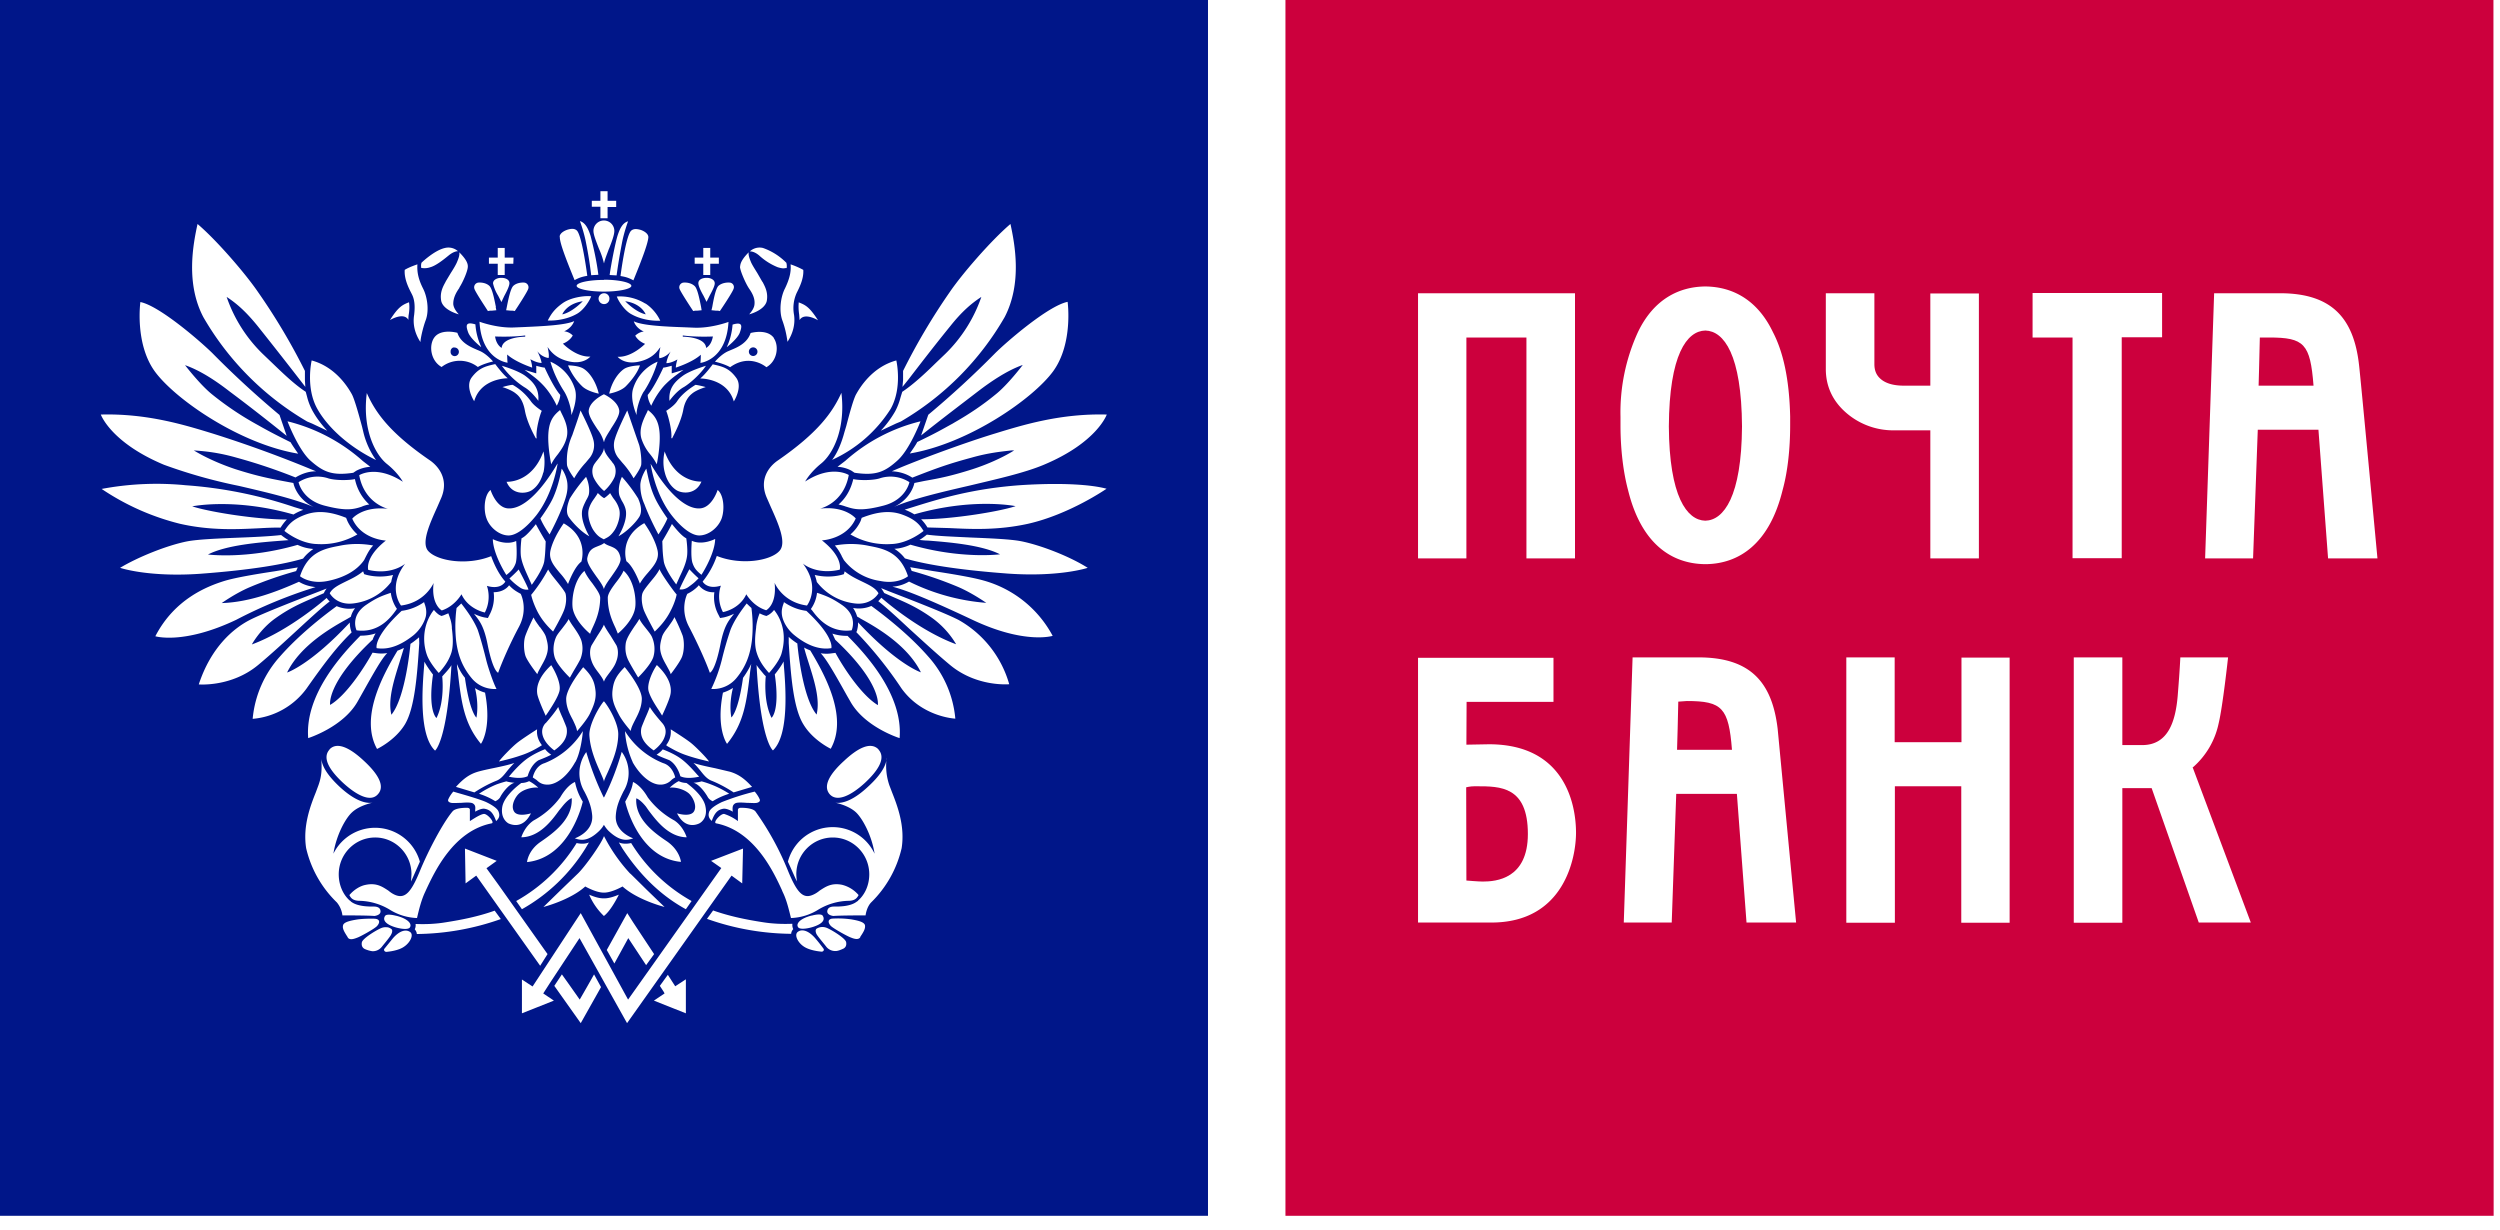 <svg fill="none" height="60" viewBox="0 0 122 60" width="122" xmlns="http://www.w3.org/2000/svg"><g fill="#001689"><path d="M30.51 14.7s.5.53 1 .64c0 0-.2-.53-1-.64zM34.79 16.42c-.05.26-.15.45-.33.56-.04-.55-1.14-.55-1.14-.55v-.06c.67.09 1.47.05 1.47.05zM36.9 17.01a.21.21 0 0 1 .05.23.21.21 0 1 1-.05-.23zM27.45 15.34c.49-.11.99-.64.99-.64-.8.12-1 .64-1 .64zM25.63 16.37v.06s-1.1 0-1.15.55c-.17-.11-.28-.3-.32-.56 0 0 .8.04 1.47-.05zM22.34 17.31a.2.2 0 0 1-.35-.15.2.2 0 0 1 .12-.2.2.2 0 0 1 .08 0 .21.21 0 0 1 .15.35z"/><path clip-rule="evenodd" d="M58.95 0v59.33H0V0zm-25.6 18.05-.57.17v-.37l-.04.01c-.12.03-.25.07-.37.08 0 0-.43.95-.76 1.33 0 0-.02.2.17.53 0 0 .24-.56.66-1.01.25-.25.4-.38.9-.73zm1.1-.2c-.13.04-.8.25-1.13.49-.41.3-.7.63-.65 1.22 0 0 .33-.47.7-.67.29-.17.81-.63 1.08-1.04zm0-4.29c-.13 0-.37.06-.37.26 0 .14.13.4.25.61l.15.3.15-.3c.12-.22.25-.47.25-.6 0-.2-.24-.27-.36-.27h-.07zm.27 1.58.04-.17c.06-.34.16-.88.3-1.02.17-.15.42-.17.54-.16a.22.22 0 0 1 .2.3c-.05.17-.6.99-.67 1.09-.08-.02-.1-.02-.2-.02l-.2-.02zm-.51-.18c-.07-.34-.17-.87-.31-1-.17-.16-.41-.18-.54-.17a.23.23 0 0 0-.2.3c.06.17.6.99.67 1.09.08-.02.1-.02.2-.02l.21-.02a9.93 9.93 0 0 1-.03-.18zm-.31-2.39h.42v-.47h.34v.47h.42v.3h-.42v.55h-.34v-.55h-.42zM28.88 9.8h.42v-.47h.35v.47h.42v.3h-.42v.55h-.35v-.56h-.42zm10.14 5.82-.02-.27c-.03-.2-.04-.4-.02-.6l.01.01c.3.12.5.2.93.87 0 0-.67-.41-.9-.01zm-12.5 7.44c.08-.37.06-.77 0-1.03-.57 1.57-1.8 1.48-1.8 1.48.26.64.93.6 1.22.42.33-.21.5-.58.57-.87zm2.39 5.41c-.16-.2-.31-.42-.39-.61-.56.5-.63 1.5-.57 1.84.13.66.85 1.23.85 1.23.02-.08.06-.17.11-.28.15-.32.37-.8.38-1.47 0-.19-.19-.44-.38-.71zm-.54-1.06c-.3.22-.56.85-.65 1.09a3.3 3.3 0 0 0-.4-.54c-.28-.34-.55-.65-.46-1.08.14-.65.65-1.34.65-1.34 1.25.71.86 1.87.86 1.87zm-2.92-1.14c.22-.1.5-.44.7-.69.18.34.48.84.48.84l-.01.26c-.01.2-.02.44-.06.71-.07.43-.61 1.15-.61 1.15l-.18-.4c-.14-.31-.3-.66-.35-1-.04-.35.03-.87.03-.87zm-1.4.04c.01.64.5 1.5.66 1.75.26-.2.36-.33.45-.56.1-.28.03-1.1.03-1.1-.52.24-1.14-.09-1.14-.09zm1.26 1.48c-.1.12-.35.35-.45.44.15.16.31.3.5.43.22.16.43.11.43.11-.07-.22-.48-.98-.48-.98zm.62 1.23a7.6 7.6 0 0 0 .82-1.23c.1.19.28.4.44.6.16.2.32.4.4.55.05.14.07.5-.07.85-.12.32-.53 1.03-.53 1.03-.18-.17-.52-.5-.77-.99-.24-.48-.3-.81-.3-.81zm2.05 1.56c-.1-.14-.18-.27-.23-.37-.07.15-.2.3-.31.45-.11.14-.22.27-.29.4-.15.32-.18.69-.08 1.02.13.41.74.99.74.99l.18-.32c.14-.23.28-.47.34-.6.08-.22.13-.47.07-.77-.04-.25-.24-.54-.42-.8zm-1.64.02c-.11-.16-.23-.31-.3-.47l-.04.07c-.12.25-.27.57-.36.82-.1.28-.08.72 0 .98.09.27.58.9.58.9.03-.1.1-.22.17-.35.07-.13.15-.26.23-.44.17-.41.13-.64.03-1-.04-.16-.17-.33-.3-.51zm1.29 3.53c-.02-.54.83-1.57.83-1.57.44.43.55.71.6 1.14.05.43-.1.76-.28 1.14-.17.34-.62.84-.62.84-.02-.17-.11-.34-.2-.54-.15-.28-.32-.6-.33-1zm-.33-.4c.1-.4-.27-1.07-.4-1.27-.68.63-.74 1.15-.67 1.46.08.32.4 1.01.4 1.01l.15-.22c.18-.28.44-.68.52-.98zm2.42-21.6c-.1.28-.21.54-.24.71h-.01a3.87 3.87 0 0 0-.24-.7c-.13-.34-.27-.68-.27-.87a.51.51 0 1 1 1.02 0c0 .2-.13.54-.26.87zm1.92-.57c0 .26-.29 1.05-.73 2.12-.26-.14-.4-.17-.63-.21.08-.6.3-2.04.53-2.22.12-.1.28-.08.46-.03.17.06.36.18.37.34zm-1.89 1.86.34.02c.07-.52.16-1.05.26-1.57.1-.54.3-1.07.3-1.07-.26.07-.4.34-.52.72-.11.37-.3 1.33-.38 1.9zm1.75 1.4a2.35 2.35 0 0 0-1.4-.35c.07.2.34.64.67.84.68.4 1.45.34 1.45.34a2.08 2.08 0 0 0-.72-.84zm2.7 2.49s0 .26-.02.4c0 0 1.27-.13 1.37-2 0 0-.85.32-1.7.28l-.48-.02c-.86-.03-2.02-.08-2.44-.29 0 0 .08.32.49.5 0 0-.21 0-.42.2 0 0 .12.26.48.4 0 0-.65.67-1.34.63 0 0 .31.4 1.03.24.64-.14.88-.47 1.01-.65l.05-.06s-.1.39-.05.54c0 0 .3-.02.55-.33 0 0-.18.31-.21.57 0 0 .2.02.54-.18 0 0-.07.19-.08.4 0 0 .82-.26 1.22-.63zm1.27-.38c.16-.34.25-.71.28-1.09.5-.15.47.07.35.4-.12.31-.63.7-.63.7zm2.3-.43c-.27-.39-.86-.32-1.14-.25-.16.49-.64.7-.96.83l-.14.06c-.34.15-.64.51-.64.51.5.12.74.27.74.27.97-.7 1.77 0 1.77 0 .53-.3.63-1.03.36-1.42zm-3.6 1.97c.26-.21.61-.69.61-.69l.05.01c.44.1.76.18 1.1.65.33.45-.12 1.15-.12 1.15-.33-1.14-1.64-1.12-1.64-1.12zm9.73 17.56c.18-2.14-1.67-4.12-2.54-5h-.03c-.27 0-.5-.04-.71-.11l.14.3c2.28 2.13 2.08 3.19 2.08 3.19-.77-.46-1.64-1.76-2.07-2.55l-.16.02c-.18.03-.37.03-.56 0 .27.27.67.97 1.29 2.08l.15.26c.7 1.27 2.41 1.8 2.41 1.8zM29.47 13.66c-.73 0-1.33.13-1.33.29 0 .15.6.28 1.33.28.74 0 1.34-.13 1.34-.28 0-.16-.6-.3-1.34-.3zm.25 1.02a.26.26 0 0 0 .02-.1.26.26 0 0 0-.27-.27.27.27 0 0 0-.26.27.27.27 0 0 0 .26.26.26.26 0 0 0 .25-.16zm-2.4-3.13c-.02.26.28 1.05.72 2.12.26-.14.4-.17.62-.21-.08-.6-.3-2.04-.52-2.22-.12-.1-.28-.08-.45-.03-.18.06-.37.18-.38.34zm1.88 1.86-.35.02c-.06-.51-.14-1.03-.25-1.57-.1-.54-.3-1.07-.3-1.07.25.07.4.34.52.72.16.62.3 1.26.38 1.9zm-2.47 2.23s.77.06 1.45-.34c.33-.2.6-.64.67-.84-.28-.04-.98.04-1.4.34-.43.31-.57.56-.72.84zm-1.63.34c-.85.04-1.7-.28-1.7-.28.1 1.87 1.37 2 1.37 2-.02-.14-.02-.4-.02-.4.4.37 1.22.64 1.22.64-.01-.22-.09-.41-.09-.41.36.2.55.18.55.18-.04-.26-.21-.57-.21-.57.24.31.55.33.55.33.05-.15-.05-.54-.05-.54l.04.06c.13.17.38.51 1.02.65.71.16 1.03-.24 1.03-.24-.7.04-1.34-.63-1.34-.63.36-.14.48-.4.48-.4-.2-.2-.42-.2-.42-.2.4-.18.49-.5.49-.5-.42.2-1.57.25-2.44.29l-.48.02zm-1.62.94a3.1 3.1 0 0 1-.28-1.09c-.5-.15-.47.07-.35.4.12.31.62.7.62.7zm.58.72s-.3-.36-.64-.51a4.67 4.67 0 0 0-.14-.06c-.32-.14-.8-.34-.96-.83-.28-.07-.88-.14-1.14.25-.26.39-.16 1.12.37 1.42a1.44 1.44 0 0 1 1.77 0s.23-.15.74-.27zm.72.82c-.26-.21-.61-.69-.61-.69l-.06.01c-.43.1-.75.18-1.1.65-.32.45.13 1.15.13 1.15.33-1.14 1.64-1.12 1.64-1.12zm-9.9.1V18.1a30.4 30.4 0 0 0-2.29-3.85c-.6-.88-1.99-2.5-2.95-3.32-.22 1.01-.58 2.9.28 4.54a14 14 0 0 0 5.07 5.1l.24.1.74.35c-.28-.3-.52-.62-.7-.94a2.85 2.85 0 0 1-.28-.7l-.07-.26c-.58-.38-1.16-.95-1.65-1.42l-.46-.44a7.07 7.07 0 0 1-1.75-2.77c.51.33.97.75 1.52 1.43a233.75 233.75 0 0 1 2.32 2.96zm29.27 6.31c.16.06.32.14.47.23 2.89-.83 4.94-.4 4.94-.4-.84.28-3.2.65-4.61.64.12.12.22.25.31.4l1.06.03c1.06.05 2.35.12 3.85-.21C52.2 25.1 54 23.85 54 23.85c-.74-.2-2.15-.3-4.11-.18-2.4.16-4.07.68-5.32 1.07l-.42.13zm-.53-.13c.85-.4 1-1.14 1-1.17l.49-.1c.74-.13 1.3-.24 2.34-.57 1.27-.41 2.04-.92 2.04-.92h-.13c-.52.06-1.13.12-1.94.35-1.11.3-1.68.5-2.9.98-.3-.2-.66-.3-1-.31.88-.4 3.38-1.34 5.02-1.84 1.4-.43 3.22-.99 5.47-.93 0 0-.47 1.36-3.07 2.45-.95.4-2.3.7-3.64 1.02-1.38.32-2.76.64-3.68 1.04zm.8-2.64c.09-.13.28-.4.34-.53.9-.43 1.22-.62 1.62-.84l.11-.06.1-.06c.7-.4 1.36-.84 1.98-1.35.6-.47 1.34-1.45 1.34-1.45-.8.28-1.62.86-2.16 1.27-.7.54-1.84 1.4-2.8 2.17l.35-1.01a45.71 45.71 0 0 0 3.26-3c.53-.53 2.59-2.32 3.54-2.51 0 0 .28 2.02-.7 3.38-.98 1.35-4.14 3.54-7 4.02zm-.35-3.55V18.1a30.87 30.87 0 0 1 2.28-3.85c.6-.88 2-2.5 2.96-3.32.22 1.01.57 2.9-.28 4.54a13.97 13.97 0 0 1-5.07 5.1l-.24.1-.74.35a5 5 0 0 0 .7-.94c.12-.22.21-.47.27-.7l.08-.26c.57-.38 1.16-.94 1.64-1.41l.47-.45a7.1 7.1 0 0 0 1.75-2.77c-.51.33-.98.75-1.52 1.43-.7.86-1.41 1.78-2.04 2.6l-.29.36zM15.04 36.02c-.17-2.14 1.68-4.12 2.55-5h.03c.26 0 .5-.04.71-.11-.06.1-.11.2-.14.3-2.28 2.14-2.08 3.19-2.08 3.19.77-.45 1.63-1.76 2.07-2.55l.15.02c.19.03.38.03.57 0-.28.27-.68 1-1.31 2.12l-.13.23c-.7 1.26-2.42 1.8-2.42 1.8zm22.92-13.55c1.94-1.34 2.66-2.33 3.1-3.3.22 1.8-.44 3.02-1 3.46-.54.44-.77.87-.77.87 1.3-.85 2.13-.32 2.13-.32-.25 1.39-1.4 1.64-1.4 1.64 1.24-.14 1.74.48 1.74.48-.45 1.02-1.65 1.07-1.65 1.07 1.06.83.87 1.43.87 1.43-1.17.27-1.8-.3-1.8-.3.89 1.17.2 2.05.2 2.05-1.2-.16-1.58-1.11-1.58-1.11.12 1.07-.41 1.34-.41 1.34-.65-.2-.97-.78-.97-.78-.34.74-1.14.87-1.14.87-.35-.67-.1-1.29-.1-1.29-.68.21-.89-.2-.89-.2a4.1 4.1 0 0 0 .69-1.25c1.2.48 2.66.23 3.07-.26.34-.4-.07-1.32-.43-2.12l-.21-.48c-.37-.88.11-1.5.55-1.8zm-1.3 9.93c-.11.24-.25.47-.4.68-.24 1.7-.57 1.93-.57 1.93-.13-.72.08-1.44.08-1.44-.17.11-.33.18-.49.23-.35 1.77.2 2.5.2 2.5.83-1.02.96-2.06 1.13-3.55l.05-.35zm1.58-.12c-.1.2-.32.5-.43.63.26 1.8-.16 2.12-.16 2.12-.42-.84-.28-2.03-.28-2.03l-.01-.01-.04-.04-.04-.04c-.1-.13-.26-.3-.36-.46.2 3.74.8 4.17.8 4.17.8-.76.62-3.1.53-4.17l-.01-.17zm.67-.87s.22 2.6.94 3.46c.18-.75-.12-1.67-.39-2.53-.08-.25-.16-.5-.22-.74.1.06.2.1.3.14.83 1.37 1.82 3.33 1 4.8 0 0-.87-.41-1.34-1.2-.49-.8-.61-2.4-.71-3.96v-.3c.14.13.28.23.43.33zm2.92-.67c.03-.12.05-.24.04-.37 1.94 2.08 3.07 2.44 3.07 2.44-.66-1.34-2.21-2.22-2.94-2.62l-.06-.04-.11-.06c-.04-.13-.1-.28-.2-.42l.07.01c.28.04.57 0 .82-.11.81.59 1.91 1.48 2.77 2.46a5.23 5.23 0 0 1 1.33 3.04S45 35 43.99 33.59a19.58 19.58 0 0 0-2.2-2.74l.04-.1zm1.25-1.92.07.12.54.24c.58.25 1.14.5 1.83 1a4.27 4.27 0 0 1 1.14 1.26c-1.88-.69-3.65-2.27-3.65-2.27l-.15.17c.33.25.88.75 1.51 1.34.63.57 1.33 1.22 1.98 1.76 1.31 1.1 2.9.95 2.9.95a5.23 5.23 0 0 0-2.46-3.13c-.67-.35-2.55-1.07-3.45-1.42L43 28.7l.07.11zm1.34-1.14.07.18c.77.21 1.52.47 2.26.78.7.3 1.38.78 1.38.78a10.28 10.28 0 0 1-3.77-1.04 1.8 1.8 0 0 1-.81.25c.49.13 1.3.39 3.87 1.6 2.58 1.23 3.95.8 3.95.8a5.48 5.48 0 0 0-3.37-2.7c-.56-.16-1.6-.33-2.45-.46l-1.13-.19zm-.77-.9c.27-.01.54-.09.78-.2 2.48.72 4.37.47 4.37.47-.9-.46-2.5-.59-3.52-.67-.16 0-.3-.02-.41-.03a3 3 0 0 0 .36-.26c.5.07 1.31.1 2.13.14.96.04 1.94.08 2.46.18.96.19 2.38.74 3.26 1.3 0 0-1.36.46-3.91.28-2.56-.19-4.1-.47-5.01-.74-.15-.2-.33-.35-.5-.46zM17.9 19.18c.43.97 1.14 1.96 3.1 3.3.42.3.9.92.54 1.8l-.2.46c-.36.8-.79 1.74-.45 2.14.42.49 1.89.74 3.08.26 0 0 .25.76.69 1.24 0 0-.2.42-.9.21 0 0 .25.62-.1 1.3 0 0-.8-.15-1.14-.89 0 0-.32.58-.96.79 0 0-.53-.28-.4-1.34 0 0-.4.95-1.59 1.1 0 0-.69-.87.2-2.04 0 0-.64.57-1.8.3 0 0-.19-.6.86-1.43 0 0-1.19-.05-1.64-1.07 0 0 .5-.62 1.74-.48 0 0-1.15-.26-1.4-1.64 0 0 .82-.53 2.13.32 0 0-.23-.43-.78-.87s-1.21-1.66-.98-3.46zm4.8 13.91c-.17-.2-.3-.44-.4-.68 0 .13.02.25.04.37.17 1.48.3 2.52 1.13 3.52 0 0 .54-.72.2-2.5a1.74 1.74 0 0 1-.49-.22s.2.72.07 1.44c0 0-.32-.24-.56-1.93zm-1.57-.17c-.15-.2-.3-.41-.42-.63l-.01.17c-.09 1.08-.27 3.41.53 4.17 0 0 .59-.43.8-4.17-.1.17-.27.35-.38.47l-.07.08s.14 1.19-.28 2.03c0 0-.43-.33-.17-2.12zm-2.03 1.96c.71-.87.93-3.46.93-3.46.1-.06.2-.14.3-.22l.05-.04.07-.06.01.29c-.1 1.56-.22 3.16-.7 3.96-.48.79-1.36 1.2-1.36 1.2-.81-1.47.17-3.43 1-4.8.1-.03.2-.08.31-.13l-.22.72c-.27.87-.57 1.8-.39 2.54zm-2.03-4.5c0 .17.03.33.09.48-.69.68-1.2 1.32-2.2 2.74a3.64 3.64 0 0 1-2.63 1.48 5.25 5.25 0 0 1 1.33-3.04c.86-.98 1.96-1.87 2.77-2.46.28.12.6.16.9.1-.1.12-.17.27-.21.42l-.17.1c-.72.4-2.28 1.27-2.94 2.62 0 0 1.12-.36 3.06-2.44zm-1.27-1.43.06-.12.02-.02v-.01l.06-.08-.33.13c-.9.35-2.78 1.07-3.45 1.42-.76.4-1.86 1.3-2.46 3.13 0 0 1.59.14 2.9-.95.65-.54 1.35-1.19 1.97-1.76.64-.59 1.2-1.1 1.52-1.34-.06-.05-.1-.1-.15-.17 0 0-1.78 1.58-3.65 2.27 0 0 .4-.74 1.14-1.27.7-.5 1.25-.74 1.83-.99l.54-.24zm-1.35-1.08.08-.18-1.13.19c-.86.13-1.89.3-2.45.47-.87.27-2.44.9-3.37 2.7 0 0 1.37.42 3.94-.8a23.2 23.2 0 0 1 3.88-1.6c-.29-.03-.57-.11-.81-.26-1.03.46-2.4 1-3.77 1.04 0 0 .67-.48 1.38-.78a18.4 18.4 0 0 1 2.25-.78zm.07-1.28c.25.11.44.17.77.2-.18.13-.35.27-.5.47-.9.27-2.46.55-5.01.74-2.55.18-3.92-.29-3.92-.29.9-.54 2.31-1.1 3.27-1.29.52-.1 1.5-.14 2.46-.18.82-.03 1.62-.07 2.13-.13 0 0 .14.12.36.25l-.4.03c-1.03.08-2.64.21-3.53.67 0 0 1.88.25 4.37-.47zm-.2-1.48c.16-.1.32-.17.48-.23l-.43-.13a21.2 21.2 0 0 0-5.31-1.07 14.48 14.48 0 0 0-4.1.18 12 12 0 0 0 3.82 1.7c1.5.34 2.8.27 3.85.22.38-.02.74-.04 1.06-.03.08-.12.17-.26.31-.4-1.42.01-3.77-.36-4.62-.64 0 0 2.06-.43 4.95.4zm0-1.53c0 .03.16.77 1 1.17-.92-.4-2.3-.72-3.67-1.04A25.2 25.2 0 0 1 8 22.68c-2.6-1.09-3.08-2.45-3.08-2.45 2.25-.06 4.07.5 5.47.93A59.2 59.2 0 0 1 15.42 23c-.36 0-.7.12-1 .3a27 27 0 0 0-2.89-.97c-.81-.23-1.42-.3-1.94-.34l-.13-.01s.77.5 2.04.92c1.04.33 1.6.44 2.34.58l.48.09zm-.14-2c.07.13.29.44.37.56-2.87-.48-6.02-2.67-7-4.02-.98-1.36-.7-3.38-.7-3.38.95.19 3 1.98 3.54 2.52a46.1 46.1 0 0 0 3.25 2.99l.35 1.02c-.92-.74-1.85-1.47-2.79-2.17-.54-.42-1.36-1-2.17-1.28 0 0 .75.98 1.35 1.45a14.97 14.97 0 0 0 2.2 1.47c.39.22.71.4 1.6.84zm8.1 8.09.23-.22c.13.17.57.72.8 1.28.16.47.33 1.12.42 1.49.09.36.35 1.13.5 1.4 0 0-.7.09-1.21-.52-.5-.6-.68-1.2-.76-1.82a6.73 6.73 0 0 1 .02-1.61zm-1.1.1c.12.15.24.23.26.24l.1.05.1-.03.24-.1c.1.29.15.42.17.67v.06c.04.32.09.8-.02 1.18-.14.45-.4.75-.56.94l-.06.06s-.46-.5-.59-.92a2.4 2.4 0 0 1-.01-1.47c.09-.28.24-.54.37-.69zm-1.58.04c.4-.05.77-.2 1.1-.43v.03c.06.16.14.38.08.67-.08.32-.3.67-.6.92-.48.38-1.1.74-1.8.63 0 0-.17-.53 1.22-1.82zm-.53-.88c.06.44.26.73.3.78l-.07.1c-.22.3-.81 1.1-1.9.95 0 0-.34-.7.48-1.25.5-.34.76-.43 1.1-.55zm.1-.87c-.4.1-.85.1-1.26 0l-.14-.04-.05-.14c-.28.23-.58.37-.85.5-.34.17-.64.31-.78.57 0 0 .31.59 1.13.5a2.73 2.73 0 0 0 1.87-1.05c.02-.11.05-.23.09-.34zm-1.4-.73.1-.2c.08-.15.17-.33.34-.51-.55-.1-1.12-.1-1.67.02-.75.14-1.52.32-1.9 1.48 0 0 .48.41 1.36.23.74-.15 1.4-.48 1.77-1.02zm-.33-1.25c-.2-.18-.37-.4-.49-.66l-.06-.15c-.65-.26-1.33-.4-2-.15-.65.24-.83.52-1 .77l-.01.02s.74.62 1.59.64a3.5 3.5 0 0 0 1.97-.47zm.2-1.35c.11-.05.24-.09.38-.11-.36-.33-.6-.76-.7-1.24-.31.07-1.02.07-1.34-.05a1.7 1.7 0 0 0-1.41.2s.16.85 1.25 1.14c1.03.27 1.4.2 1.82.06zm-.4-1.66.15-.1c.03-.01.27-.16.68-.19l-.35-.27a8.63 8.63 0 0 0-3.69-1.95s.51 1.35 1.1 1.9c.63.56 1.06.77 2.12.61zm1.11-.62a3.93 3.93 0 0 1-.62-1.37l-.06-.25c-.14-.52-.37-1.37-.51-1.61-.17-.3-.77-1.31-1.95-1.63 0 0-.31 1.33.28 2.37.51.91 1.56 1.86 2.86 2.49zm6.54 6.16c.15.15.26.23.52.37 0 0 .38.72-.08 1.6-.46.86-.84 1.75-1.02 2.25 0 0-.25-.04-.52-1.4-.17-.85-.38-1.12-.6-1.4l-.03-.04-.03-.04c.25.13.46.17.5.18l.18.03.08-.16c.18-.34.25-.72.2-1.1.42 0 .65-.2.74-.32l.01-.02zm11.78 1.06a5.09 5.09 0 0 1-.23-.22l-.02.02c-.14.19-.56.72-.77 1.26a16.7 16.7 0 0 0-.43 1.49 7.45 7.45 0 0 1-.51 1.4s.7.09 1.22-.52c.5-.6.68-1.2.76-1.82.06-.53.05-1.08-.02-1.61zm1.1.1a.93.93 0 0 1-.27.24l-.1.05-.1-.03a1.6 1.6 0 0 1-.23-.1 2.5 2.5 0 0 0-.17.67v.03c-.04.32-.1.8.02 1.2.14.47.4.77.57.97l.04.04s.46-.5.6-.92c.13-.44.18-.95.01-1.47-.08-.25-.2-.48-.37-.69zm1.58.04c-.4-.05-.77-.2-1.1-.43v.04c-.06.16-.14.37-.08.66.07.32.29.67.6.92.47.38 1.1.74 1.8.63 0 0 .17-.53-1.22-1.82zm.52-.88c-.03.28-.13.55-.3.79l.07.08c.23.31.82 1.1 1.92.96 0 0 .33-.7-.49-1.25-.5-.34-.77-.43-1.1-.55zm-.1-.87c.42.1.85.1 1.27 0l.14-.04.04-.14c.28.23.58.37.85.5.35.17.65.31.8.57 0 0-.32.59-1.14.5a2.74 2.74 0 0 1-1.87-1.05 2.2 2.2 0 0 0-.1-.34zm1.3-.94c-.08-.15-.17-.32-.33-.5.55-.1 1.12-.1 1.67.02.75.14 1.52.32 1.9 1.48 0 0-.48.41-1.36.23a2.75 2.75 0 0 1-1.77-1.02l-.11-.2zm.43-1.04c.21-.18.38-.4.5-.66l.05-.15c.66-.26 1.34-.4 2-.15.65.24.84.51 1 .76l.02.03s-.74.62-1.59.64a3.5 3.5 0 0 1-1.98-.47zm-.2-1.35a2.45 2.45 0 0 0-.38-.11c.3-.26.58-.65.72-1.24.3.07 1.01.07 1.33-.05a1.7 1.7 0 0 1 1.41.2s-.16.85-1.25 1.14c-1.03.27-1.4.2-1.82.06zm.4-1.66-.15-.1a1.58 1.58 0 0 0-.68-.19l.38-.29a8.55 8.55 0 0 1 3.67-1.93s-.51 1.35-1.11 1.9c-.62.56-1.05.77-2.11.61zm-1.1-.62c.26-.34.46-.81.61-1.37l.09-.3c.14-.54.35-1.33.49-1.56.17-.3.77-1.31 1.95-1.63 0 0 .31 1.33-.28 2.37a6.65 6.65 0 0 1-2.87 2.49zm-6.54 6.16a1.8 1.8 0 0 1-.52.37s-.38.72.08 1.6c.45.86.84 1.75 1.02 2.25 0 0 .25-.04.52-1.4.17-.85.37-1.11.6-1.4l.06-.08c-.26.13-.46.17-.5.18l-.18.03-.08-.16a1.83 1.83 0 0 1-.2-1.1.87.87 0 0 1-.74-.32l-.02-.02zM25.6 18.05l.57.17v-.37l.03.01c.12.03.26.07.38.08 0 0 .42.95.76 1.33 0 0 .01.2-.17.53 0 0-.24-.56-.67-1.01-.24-.25-.4-.38-.9-.74zm-1.11-.2c.14.04.81.25 1.14.49.4.3.69.63.64 1.22 0 0-.33-.47-.69-.67a4.14 4.14 0 0 1-1.09-1.04zm.01-4.29c.12 0 .36.06.36.26 0 .14-.13.4-.25.62l-.14.3-.16-.31a1.9 1.9 0 0 1-.25-.6c0-.2.25-.27.37-.27h.07zm-.3 1.42c-.07-.34-.17-.89-.32-1.03-.16-.15-.4-.17-.53-.16a.23.23 0 0 0-.2.3c.05.17.6.99.66 1.09.09-.02.1-.02.2-.02l.21-.02-.03-.16zm.54-.04c.07-.34.17-.85.31-.99.16-.15.41-.17.53-.16a.23.23 0 0 1 .2.3c-.05.17-.59.99-.66 1.09-.09-.02-.1-.02-.2-.02l-.22-.02.04-.2zm.32-2.37h-.43v-.47h-.34v.47h-.43v.3h.43v.55h.34v-.55h.42zm-5.13 3.04c0-.1 0-.19.02-.28.03-.19.04-.39.01-.58-.3.12-.51.2-.93.87 0 0 .67-.41.9-.01zm.59 1.07c0-.16.12-.7.26-1.07.17-.47.07-1.14-.14-1.54-.2-.4-.3-.76-.27-1.17 0 0-.4.13-.62.27-.03.42.17.84.31 1.11l.05.1c.16.32.13.73.1.99-.07.43.02.88.3 1.31zm.04-3.6a.52.52 0 0 1 .01-.26s.63-.61 1.15-.72a.7.7 0 0 1 .63.16s-.18-.02-.46.21c-.28.23-.63.5-.89.57a.84.84 0 0 1-.4.04h-.04zm1.85-.77c.23.23.43.48.42.7 0 .22-.26.79-.4 1l-.02.05c-.14.2-.3.47-.29.79.02.17.13.34.27.49 0 0-.76-.19-.86-.66-.07-.4.08-.68.2-.9l.03-.06.24-.4c.13-.2.26-.42.31-.55.08-.19.13-.35.1-.46zm4.45 5.34c.15.54.41 1.05.67 1.45.23.37.37.96.35 1.16 0 0 .35-.76.17-1.3a2.14 2.14 0 0 0-1.19-1.31zm.86.18s.52 0 .77.17c.31.2.6.66.73 1.21 0 0-.53-.1-.8-.35a2.97 2.97 0 0 1-.7-1.03zm-2.7.95c-.1 0-.38.07-.5.11 0 0 .44.13.66.32.2.15.35.4.43.8.1.58.44 1.2.54 1.38h.04c-.06-.4.18-1.22.25-1.34 0 0-.35-.22-.52-.45a2.81 2.81 0 0 0-.9-.82zm2.31 1.23.08.17c.15.3.37.76.23 1.22-.09.32-.25.54-.41.76-.12.15-.24.31-.33.5 0 0-.18-.85-.14-1.5.04-.66.28-.91.57-1.15zm1 .02s.52 1.02.62 1.41a1 1 0 0 1-.17.9l-.2.24a4.1 4.1 0 0 0-.56.76s-.32-.43-.35-.65a3.04 3.04 0 0 1 .26-1.46c.11-.33.27-.76.4-1.2zm.27 3.24a7.6 7.6 0 0 0-.8 1.07c-.08.22-.23.62-.04.9.2.29.63.74 1 .93 0 0-.4-.65-.36-1.18.01-.2.12-.4.2-.57.06-.1.11-.2.13-.27.05-.2.02-.56-.13-.88zm-1.19-.4c.1.13.26.44.28.75.02.3-.03.55-.2 1-.2.55-.52 1.18-.67 1.46 0 0-.29-.4-.45-.78 0 0 .45-.61.64-1.05.2-.46.3-.9.38-1.27zm-.2-.24s-.2 1.44-1.04 2.52c-.58.72-1.04.98-1.35.98-.46 0-.93-.4-1.08-.84-.16-.44-.1-1.14.2-1.38 0 0 .27.87.86.9.68.04 1.54-.72 2.4-2.18zm10.96-7.02c.13.35.21.7.26 1.07.28-.43.38-.88.32-1.31a1.8 1.8 0 0 1 .13-1.08c.14-.28.35-.7.32-1.12a3.76 3.76 0 0 0-.62-.27c.04.4-.08.77-.27 1.17-.21.4-.3 1.07-.14 1.54zm.2-2.8c.03.1.03.18.02.27h-.04c-.1.02-.17.03-.4-.04a3 3 0 0 1-.9-.57c-.27-.23-.46-.2-.46-.2a.7.7 0 0 1 .64-.17 3 3 0 0 1 1.14.72zm-2.25.2c0-.22.19-.47.42-.7-.03.1.02.27.1.46.05.13.19.35.32.56l.23.4.03.04c.12.23.27.51.2.91-.1.47-.86.66-.86.66.13-.15.25-.32.26-.5.03-.31-.14-.58-.28-.78l-.03-.05c-.13-.21-.39-.78-.4-1zm-4.7 6.1c.3-.46.52-.95.67-1.46a2.1 2.1 0 0 0-1.19 1.3c-.18.55.17 1.31.17 1.31-.03-.2.12-.79.35-1.16zM30.46 18c.25-.16.77-.17.77-.17-.12.37-.44.77-.7 1.03-.27.26-.8.35-.8.35.12-.55.42-1 .73-1.21zm3.98.89c-.13-.04-.4-.1-.5-.11-.58.36-.8.65-.91.82-.16.23-.52.45-.52.45.06.12.3.94.25 1.33l.04.01c.1-.2.43-.81.54-1.37.07-.41.24-.66.43-.81.22-.19.67-.32.67-.32zm-2.9 1.3.08-.18c.3.24.53.5.57 1.15.04.65-.14 1.5-.14 1.5-.1-.2-.21-.35-.33-.5a2.26 2.26 0 0 1-.42-.76c-.13-.46.09-.9.24-1.22zm-1.74.76c-.16.25-.3.47-.32.62h-.01a1.85 1.85 0 0 0-.32-.63c-.21-.32-.44-.67-.42-.9.04-.43.6-.73.74-.8.15.07.7.37.75.8.02.23-.21.58-.42.9zm.2.5c.1-.4.61-1.42.61-1.42l.42 1.22.16.46c.07.22.13.75.1.98-.05.22-.37.65-.37.65a4.2 4.2 0 0 0-.55-.76l-.2-.24a1 1 0 0 1-.17-.9zm0 1.81c-.07.18-.28.5-.52.7-.25-.2-.46-.52-.53-.7-.06-.18-.08-.44.08-.65l.05-.07c.18-.22.37-.46.39-.66h.01c.01.2.2.43.38.65l.04.06.02.02c.16.2.14.47.08.65zm1.15 1.08a7.6 7.6 0 0 0-.8-1.07c-.15.32-.18.67-.13.88.02.08.07.17.12.28.1.16.2.36.21.56.04.53-.37 1.18-.37 1.18.38-.2.82-.64 1-.92.2-.29.06-.7-.03-.9zm.1-.72c.03-.3.2-.62.29-.75l.03.14c.08.37.17.8.37 1.24.19.44.63 1.05.63 1.05-.15.37-.44.78-.44.78-.15-.28-.47-.9-.68-1.47a2.19 2.19 0 0 1-.2-.99zm1.53 1.53c-.84-1.08-1.03-2.52-1.03-2.52.86 1.46 1.73 2.22 2.4 2.18.6-.03.87-.9.87-.9.3.24.35.94.2 1.38-.16.45-.63.84-1.1.84-.3 0-.77-.26-1.34-.98zm-.34-3.13c-.07.26-.1.66 0 1.03.07.29.24.66.57.87.29.18.96.22 1.22-.42 0 0-1.23.1-1.8-1.48zm-2.97 4.3.03-.02c.16-.08.3-.14.5-.44.15-.24.3-.69.22-1-.07-.26-.19-.42-.3-.56l-.15-.24-.02.03-.03.03c-.08.07-.14.13-.24.19a1.1 1.1 0 0 1-.24-.19l-.07-.06c-.04.09-.1.16-.15.24-.1.14-.22.3-.29.56-.08.31.07.76.22 1 .2.3.34.37.5.45zm0 2.43c.04-.16.2-.38.37-.62.23-.33.48-.67.44-.9-.07-.4-.27-.48-.48-.57-.11-.04-.22-.08-.32-.16-.1.08-.22.12-.32.16-.22.09-.42.16-.5.57-.04.23.21.57.44.9.17.23.33.46.37.62zm.96-.9c-.08.19-.23.4-.39.6-.2.27-.38.53-.38.72 0 .68.23 1.16.38 1.48l.11.27s.72-.57.84-1.23c.07-.33 0-1.34-.56-1.84zm.8.64c-.09-.24-.35-.87-.66-1.1 0 0-.39-1.15.87-1.86 0 0 .51.69.65 1.34.09.43-.18.74-.47 1.08-.14.16-.29.34-.4.54zm1.56-2.92c.2.25.48.59.7.7 0 0 .08.5.04.85-.04.34-.2.69-.35 1l-.18.4s-.55-.71-.61-1.14a5.8 5.8 0 0 1-.06-.72l-.01-.25s.3-.5.47-.84zm1.44 2.48c.16-.24.66-1.11.67-1.75 0 0-.62.33-1.14.09 0 0-.07.82.04 1.1.08.23.18.36.43.56zm-.14.17c-.16-.14-.3-.28-.45-.44 0 0-.4.76-.48.98 0 0 .2.05.43-.11.23-.17.28-.2.5-.43zm-1.9-.44c.05.19.71 1.11.83 1.23 0 0-.05.33-.3.81-.24.48-.58.82-.77 1 0 0-.4-.72-.53-1.04-.13-.36-.12-.71-.06-.85.07-.16.24-.36.4-.56.17-.2.33-.4.43-.6zm-2.71 5.47c.03-.11.13-.24.24-.39.13-.17.28-.36.36-.6.1-.26.1-.57 0-.77l-.28-.46c-.15-.22-.3-.46-.33-.55-.03.1-.17.32-.32.55l-.28.46c-.1.2-.1.5 0 .77.08.24.23.43.36.6.11.15.2.28.24.4zm1.48-2.68c-.17.26-.37.55-.42.8-.04.26-.02.52.08.76.05.13.18.35.3.56l.22.37s.6-.58.74-.99c.1-.33.07-.7-.08-1.02-.07-.13-.18-.26-.29-.4-.12-.15-.24-.3-.31-.45-.05.1-.14.23-.24.37zm1.95-.45c-.07.16-.19.31-.3.47-.14.18-.27.35-.31.51-.1.36-.14.59.03 1 .08.18.16.31.23.44s.14.24.17.36c0 0 .5-.64.57-.9.09-.27.1-.71.01-.99a9.45 9.45 0 0 0-.4-.9zm-3.44 8.04c.01-.1.1-.28.2-.5.2-.46.49-1.12.5-1.8.02-.52-.43-1.32-.69-1.63h-.02c-.25.3-.7 1.11-.7 1.62.03.69.32 1.35.52 1.8.1.23.18.4.2.51zm1.02-5.6s.85 1.02.83 1.56c-.01.4-.18.73-.32 1-.1.2-.2.38-.22.55 0 0-.44-.5-.6-.84-.2-.38-.34-.7-.29-1.14.05-.43.16-.7.6-1.14zm1.56-.1c-.14.19-.5.86-.4 1.26.08.3.33.69.51.96l.15.24s.33-.69.4-1c.08-.32.01-.84-.66-1.47zm-1.63 6.17c-.15.31-.34.68-.37 1.18-.05.8.85 1.1.85 1.1-.3.11-.65.16-1.2-.36-.1-.1-.17-.2-.23-.3-.05.1-.13.2-.23.3-.54.52-.89.47-1.19.36 0 0 .9-.3.85-1.1-.04-.5-.22-.87-.38-1.18a1.76 1.76 0 0 1 .09-1.93c.22.75.5 1.49.84 2.19l.02.03v.01-.01l.02-.03c.35-.7.63-1.44.85-2.2a1.74 1.74 0 0 1 .08 1.94zm-2.95-3.57a6.3 6.3 0 0 1-.23-.56c-.14.24-.46.62-.61.79l-.02.01c-.14.17-.22.4-.08.72.15.34.52.6.52.6.57-.4.66-.78.6-1.1-.02-.08-.1-.26-.18-.46zm.6 2.14c.26-.45.37-1.36.37-1.52a3.86 3.86 0 0 1-1.86 1.56c-.48.14-.58.7-.58.7l.18.12c.12.11.25.23.54.23.47 0 1-.46 1.35-1.1zm-1.17-.37a1.27 1.27 0 0 1-.3-.27s-.45.17-.83.43c-.35.24-.7.63-.9.87l-.04.04s.56.15.92-.02c0 0 .13-.54.53-.78l.2-.08c.12-.05.27-.11.42-.19zm-.46-.46v-.01c-.1-.14-.27-.39-.23-.77 0 0-.79.5-1.02.7-.24.2-.73.7-.84.87 0 0 .6-.13 1.05-.29.44-.14.76-.33.96-.45l.08-.05zm-1.34.86c-.24.09-.66.18-1.05.26-.29.06-.56.12-.73.17-.4.12-.69.32-1.07.74l.9.27s.5-.34 1.05-.56c.23-.08.38-.27.56-.5.1-.12.21-.25.34-.38zm-.89 2.84.01-.01c.1-.1.2-.22.11-.45-.06-.18-.4-.37-.61-.47-.29-.13-.98-.33-1.4-.45l-.2-.06s-.16.18-.24.37c-.04.08 0 .15.14.18.12.02.3 0 .48 0 .24-.02.49-.03.58.03.13.08.12.2.11.3v.1s.29-.18.47-.14c.25.05.4.18.55.6zm-.84-1.33h.02c.12.04.45.15.78.36 0 0 .16-.06.24-.2.07-.15.4-.63.7-.7 0 0-.26-.02-.4-.07 0 0-.31.08-.53.17-.28.12-.56.27-.81.44zm2.45-.62a.87.87 0 0 1-.38.09s-.83.58-.93 1.17c-.08.5.18.73.3.8.13.06.71.3 1.1-.49 0 0-.66.21-.83-.1-.18-.31.11-.77.29-.9.22-.18.64-.29.9-.25 0 0-.21-.2-.45-.32zm-5.07 5.4c-.19.4-.3.85-.4 1.28a2.7 2.7 0 0 1-1.35-.42 2.99 2.99 0 0 0-1.44-.42c-.36 0-.45-.16-.51-.28.23-.27.53-.45.8-.5.53-.11.82.1 1.1.28.12.1.24.18.38.23.45.16.74-.16 1.16-1.18.42-1.03 1.16-2.41 1.6-2.92.14-.16.56-.17.67-.17h.02c.08 0 .15.02.15.1v.55c.16-.1.5-.33.68-.35.17-.02.56.43.38.46-1.86.37-2.78 2.36-3.19 3.23zm7.69-4.4a2.85 2.85 0 0 1-.38-.96c-.19.08-.46.3-.72.75a4 4 0 0 1-1.3 1.13c-.45.3-.6.82-.6.82.9-.01 1.51-.85 1.85-1.32l.14-.17c.3-.38.47-.42.47-.42.06 1.02-.88 1.69-1.5 2.12-.64.43-.68 1-.68 1 2.13-.22 2.72-2.95 2.72-2.95zm-.1 10.81-1.29-1.82.37-.56.37.52.5.71a80.13 80.13 0 0 0 .7-1.23l.34.62zm-4.02-6.76-.58-.8.5-.36-1.55-.6.03 1.7.52-.38 3.12 4.4.36-.57-2.4-3.39zm-8.24-6.6c.38-.4 1.03-.05 1.68.56.65.6 1.06 1.22.68 1.63-.35.4-1.02.06-1.68-.54-.65-.6-1.06-1.22-.68-1.64zm1 7.38.05.05c.32.25.91.24 1.1.24h.02c.15 0 .32.05.32.24s-.3.22-.3.22c-.3-.03-1.56-.03-1.56-.03a1.23 1.23 0 0 0-.27-.63 5.37 5.37 0 0 1-1.5-2.65c-.17-1.08.21-2.07.47-2.72l.13-.35c.16-.45.17-.76.14-1.31.03.4.33.86.91 1.4.62.57 1.18.83 1.6.76 0 0-.64.12-1.02.48-.32.3-.76 1.11-.9 2.01a2.27 2.27 0 0 1 4.22.39l-.12.27-.31.7.02-.36c0-.99-.8-1.79-1.77-1.79-.98 0-1.78.8-1.78 1.8 0 .5.2.98.54 1.28zm-1.4-6.97v.03zm6.06 8.03c.77-.12 1.59-.28 2.4-.57l.3.41a12.63 12.63 0 0 1-4.1.73c0-.12-.1-.23-.1-.23a.44.44 0 0 0 .04-.26c.49.02.98 0 1.46-.08zm6.83-3.61a8.6 8.6 0 0 1-3.1 2.97l-.28-.4a8.1 8.1 0 0 0 2.95-2.83s.34.09.6-.03zm-11.13 3.47c.28-.04.76-.05.9-.03.23.04.18.22.06.35-.11.13-.84.53-.97.57-.13.05-.36.14-.46-.01v-.01c-.16-.25-.27-.42-.23-.58.03-.17.39-.24.7-.29zm1.43.38c.08 0 .15.03.22.08.08.05.05.18 0 .27-.03.08-.25.35-.39.52l-.08.1a.56.56 0 0 1-.45.2 1.4 1.4 0 0 1-.35-.1c-.1-.04-.2-.14-.16-.34.05-.2.77-.63.97-.7a.55.55 0 0 1 .24-.03zm-.12 1.06.43-.53c.33-.37.63-.44.83-.3.2.14 0 .52-.28.71-.27.2-.75.25-.86.26-.1.01-.15-.08-.12-.14zm.58-1.62h.01c.62.16.77.42.66.57-.1.15-.66.04-.95-.1-.29-.14-.36-.3-.26-.46.08-.12.42-.04.54-.01zm12.15-9.63c.09-.2.18-.41.23-.56.14.25.48.64.62.8.14.17.22.4.08.72-.14.34-.51.6-.51.6-.58-.4-.67-.78-.6-1.1.02-.08.1-.26.18-.46zm-.6 2.14a4.41 4.41 0 0 1-.38-1.52 3.89 3.89 0 0 0 1.86 1.56c.48.14.59.7.59.7a.83.83 0 0 0-.18.12.73.73 0 0 1-.55.23c-.46 0-.99-.46-1.35-1.1zm1.16-.37.06-.04c.08-.06.15-.11.24-.22 0 0 .46.16.84.42.32.22.64.58.85.82l.06.06.03.03s-.57.15-.92-.02c0 0-.13-.54-.53-.78l-.2-.08a4.4 4.4 0 0 1-.43-.19zm.47-.46.01-.02c.1-.14.25-.38.21-.76 0 0 .8.5 1.03.7.24.2.73.7.84.87 0 0-.6-.13-1.06-.29-.44-.14-.76-.34-.96-.45l-.07-.05zm2.39 1.12.72.17c.4.12.7.32 1.08.74l-.9.27s-.5-.34-1.05-.56c-.23-.08-.39-.27-.57-.5-.1-.12-.2-.25-.34-.38.25.09.67.18 1.06.26zm-.17 2.58v-.01c-.1-.1-.2-.22-.12-.45.07-.18.41-.37.62-.47a12.22 12.22 0 0 1 1.6-.51s.16.18.24.37c.04.08-.01.15-.14.18-.12.02-.3 0-.48 0-.25-.02-.5-.03-.58.03-.13.08-.12.2-.12.3l.01.1s-.29-.18-.48-.14c-.25.05-.4.18-.55.6zm.85-1.33h-.02c-.11.04-.45.15-.78.36 0 0-.16-.06-.24-.2-.08-.15-.4-.63-.7-.7 0 0 .25-.02.4-.07a4.8 4.8 0 0 1 1.34.6zm-2.46-.62c.07.03.17.08.38.09 0 0 .84.58.93 1.17.1.5-.17.73-.3.8-.12.06-.7.3-1.09-.49 0 0 .65.21.83-.1.17-.31-.11-.77-.29-.9-.23-.18-.64-.29-.9-.25 0 0 .2-.2.44-.32zm5.07 5.4c.2.4.3.85.41 1.28a2.7 2.7 0 0 0 1.35-.42 2.97 2.97 0 0 1 1.44-.42c.36 0 .44-.16.51-.28a1.56 1.56 0 0 0-.8-.5c-.53-.11-.82.1-1.1.28-.12.1-.25.18-.39.23-.44.16-.73-.16-1.15-1.18a13.87 13.87 0 0 0-1.6-2.92c-.15-.16-.56-.17-.68-.17h-.02c-.07 0-.14.02-.15.1v.55a2.3 2.3 0 0 0-.67-.35c-.18-.02-.57.43-.39.46 1.87.37 2.8 2.37 3.2 3.24zm-7.68-4.4c.18-.32.34-.63.38-.96.18.08.46.3.72.75a4 4 0 0 0 1.3 1.13c.45.3.6.82.6.82-.89-.01-1.5-.84-1.85-1.3l-.14-.2c-.3-.37-.47-.4-.47-.4-.07 1 .87 1.68 1.5 2.1.63.44.68 1 .68 1-2.13-.2-2.72-2.94-2.72-2.94zm.25 3.52a8.08 8.08 0 0 1-1.28-1.83h-.01c-.12.36-.93 1.5-1.28 1.83l-.83.8-.84.82s1.3-.33 2.04-1c0 0 .52.3.9.3h.02c.38 0 .9-.3.9-.3.74.67 2.05 1 2.05 1l-.86-.83-.81-.8zm-1.28 1.2c.29 0 .56-.12.72-.18-.16.32-.45.83-.73 1.04a3.16 3.16 0 0 1-.72-1.04c.15.06.42.18.71.18zm6.22-1.11-5.1 7.2-2.32-4.15-1.45 2.2-.32.5.52.35-1.56.62V47.8l.52.34L28.05 45l.29-.44 2.31 4.22 4.55-6.42-.5-.35 1.56-.6-.04 1.7zm-4.17 4.37-.87-1.32-.68 1.24-.37-.66 1-1.8.28.44 1.03 1.56zm1.06.47.36.56.52-.34v1.66l-1.56-.62.52-.35a5 5 0 0 1-.03-.06l-.03-.05-.17-.26zm10.28-11c-.39-.4-1.03-.05-1.68.56-.66.6-1.07 1.22-.69 1.64.36.38 1.03.05 1.69-.55.65-.6 1.06-1.22.68-1.64zm-1 7.39a.88.88 0 0 1-.06.04c-.32.25-.9.24-1.09.24h-.02c-.16 0-.32.05-.33.24 0 .19.3.22.3.22.3-.03 1.57-.03 1.57-.03.02-.15.09-.44.27-.63A5.4 5.4 0 0 0 44 41.39c.17-1.09-.21-2.07-.47-2.73l-.13-.34a2.94 2.94 0 0 1-.13-1.34v.04c-.04.4-.35.86-.92 1.38-.62.58-1.18.84-1.6.77 0 0 .65.12 1.03.48.31.3.76 1.11.9 2.01a2.26 2.26 0 0 0-4.23.39l.1.22c.12.26.28.64.34.74 0 0-.03-.22-.03-.35 0-.99.8-1.79 1.78-1.79s1.78.8 1.78 1.8c0 .5-.2.98-.55 1.28zm-11.5-2.56c.96 1.46 2.02 2.38 3.1 2.97l.28-.4a8.1 8.1 0 0 1-2.95-2.83s-.33.09-.6-.03zM37.2 45c-.77-.12-1.58-.28-2.4-.57l-.3.41a12.54 12.54 0 0 0 4.11.73c0-.12.1-.23.1-.23a.45.45 0 0 1-.04-.26c-.5.02-.98 0-1.47-.08zm4.3-.14a4.44 4.44 0 0 0-.9-.03c-.23.04-.18.22-.06.35.12.13.85.53.98.57.12.05.36.14.46-.01v-.02c.16-.24.26-.4.23-.57-.04-.17-.4-.24-.7-.29zm-1.42.38a.56.56 0 0 0-.23.08c-.07.05-.05.18 0 .27.05.1.39.5.48.62a.56.56 0 0 0 .45.2c.1 0 .23-.05.34-.1.11-.04.21-.14.17-.34-.05-.2-.77-.63-.97-.7a.56.56 0 0 0-.24-.03zm.11 1.06a8.81 8.81 0 0 0-.42-.53c-.33-.37-.64-.44-.83-.3-.2.14-.01.52.27.71.28.2.76.25.87.26.1.01.15-.08.11-.14zm-.57-1.62h-.02c-.61.16-.76.42-.65.57.1.15.65.04.94-.1.3-.14.36-.3.26-.46-.07-.12-.42-.04-.53-.01z" fill-rule="evenodd"/></g><path d="m110.24 18.1-.02.72h2.68c-.16-2.05-.45-2.35-2.17-2.35h-.45l-.04 1.64zM81.87 35.55l-.03 1.04h2.68c-.16-2.05-.48-2.38-2.2-2.38l-.42.03-.03 1.3zM71.56 42.97s.58.05.8.05c.65 0 2.2-.13 2.2-2.32 0-2.33-1.34-2.33-2.51-2.33h-.1c-.2 0-.4.05-.4.05zM83.22 16.13c-.9.02-1.76 1.17-1.78 4.68.02 3.42.88 4.58 1.78 4.6.9-.02 1.77-1.18 1.79-4.6-.02-3.5-.88-4.66-1.79-4.68z" fill="#cc003d"/><path clip-rule="evenodd" d="M121.69 59.33H62.73V0h58.95zm-10.43-45.02c2.52 0 3.6 1.2 3.86 3.49.07.56.9 9.45.9 9.45h-2.41l-.47-6.28h-2.96l-.23 6.28h-2.34l.44-12.94zM82.88 32.08c2.53 0 3.6 1.2 3.87 3.49l.9 9.45h-2.42l-.47-6.28H81.8l-.22 6.28h-2.34l.43-12.94zM69.2 27.25V14.31h7.66v12.94h-2.37V16.47h-2.93v10.78zm23.71-8.43h1.29v-4.5h2.37v12.93H94.2V21h-1.73a3.5 3.5 0 0 1-2.37-.85c-.66-.57-1-1.29-1-2.14v-3.7h2.37v3.46c0 .3.09.52.27.69.25.24.64.36 1.17.36zm6.28-2.35V14.3h6.32v2.16h-1.97v10.78h-2.4V16.47zm-3.47 19.75v-4.13h2.35v12.94h-2.36v-6.66h-3.24v6.66H90.1V32.08h2.36v4.14zm-24.16.12 1.1-.02c3.7 0 4.25 2.92 4.25 4.32 0 1.18-.55 4.38-4.13 4.38H69.2V32.1h6.61v2.15h-4.24zm14.96-20.13c.49.94.8 2.27.84 4.12v.42c0 1.15-.12 2.27-.37 3.17-.65 2.65-2.15 3.58-3.71 3.61h-.11c-1.57-.03-3.07-.96-3.72-3.61-.24-.9-.37-2.02-.37-3.17v-.42a9.4 9.4 0 0 1 .85-4.12c.77-1.61 2-2.21 3.26-2.23H83.25c1.27.02 2.5.62 3.27 2.23zM107 37.44l2.84 7.58h-2.54L105 38.46h-1.43v6.57h-2.37V32.08h2.37v4.28h.97c1.26 0 1.62-1.14 1.73-2.38.05-.63.1-1.26.13-1.9h2.33s-.26 2.4-.46 3.22a3.9 3.9 0 0 1-1.25 2.14z" fill="#cc003d" fill-rule="evenodd"/></svg>
